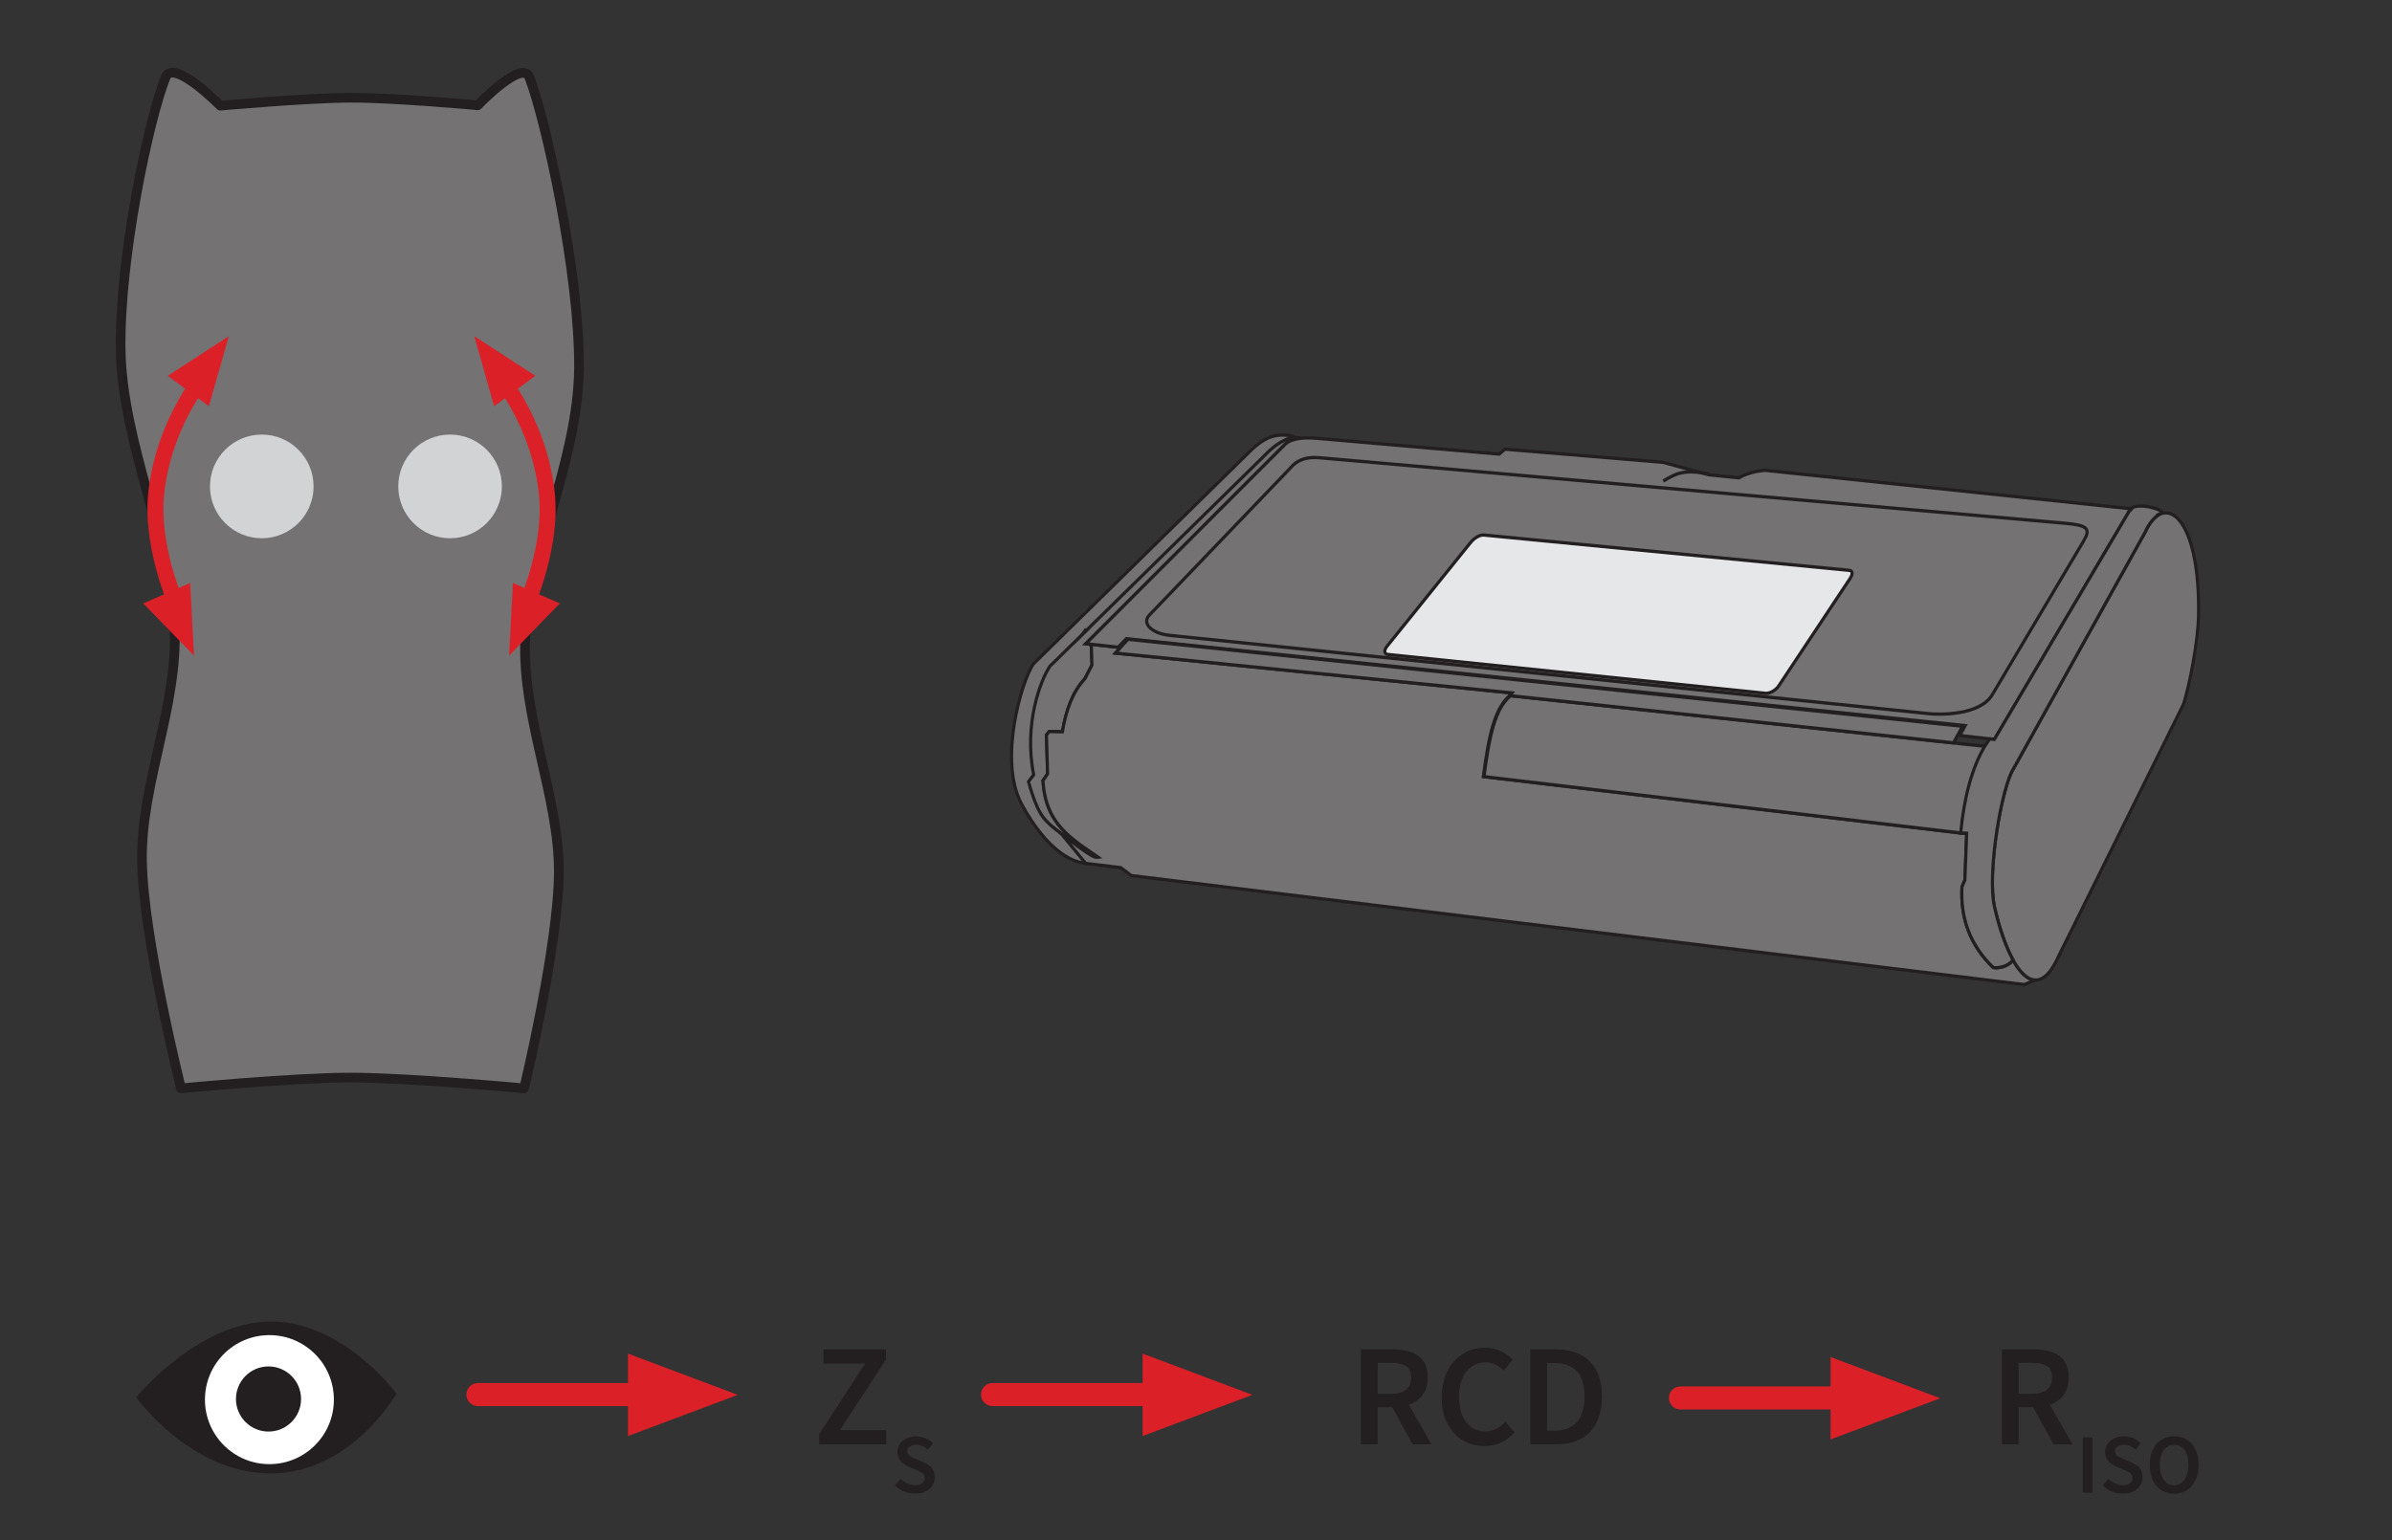 <?xml version="1.0" encoding="UTF-8" standalone="no"?>
<!DOCTYPE svg PUBLIC "-//W3C//DTD SVG 1.1//EN" "http://www.w3.org/Graphics/SVG/1.1/DTD/svg11.dtd">
<svg width="100%" height="100%" viewBox="0 0 500 322" version="1.1" xmlns="http://www.w3.org/2000/svg" xmlns:xlink="http://www.w3.org/1999/xlink" xml:space="preserve" xmlns:serif="http://www.serif.com/" style="fill-rule:evenodd;clip-rule:evenodd;stroke-miterlimit:22.926;">
    <rect x="0" y="0" width="500" height="322" fill="#333333" stroke="none"/>
    <g transform="matrix(1,0,0,1,-42154.8,-4161.43)">
        <g id="Artboard54" transform="matrix(1.128,0,0,1.078,-5452.85,-336.469)">
            <rect x="42193" y="4173.76" width="443.133" height="297.944" style="fill:none;"/>
            <g transform="matrix(0.717,0,0,0.751,40672.8,3018.34)">
                <g transform="matrix(1,0,0,1,-69.747,0)">
                    <g transform="matrix(4.018,0,0,4.237,1980.41,139.258)">
                        <path d="M136.994,357.21C137.343,356.901 137.695,356.663 138.037,356.522C138.302,356.413 138.561,356.372 138.806,356.353C139.023,356.336 140.129,356.393 139.378,356.573C140.196,357.101 140.747,358.741 140.682,362.089C140.651,363.649 140.117,366.284 139.72,367.468L128.35,381.558C126.356,383.725 123.764,381.707 122.154,378.836C120.662,376.173 122.15,371.381 122.912,370.31L136.994,357.21Z" style="fill:rgb(116,114,114);stroke:rgb(35,31,32);stroke-width:0.2px;"/>
                    </g>
                    <g transform="matrix(4.018,0,0,4.237,1980.41,132.672)">
                        <path d="M138.067,358.893C138.775,358.266 139.496,357.936 140.109,358.104L140.108,358.104C139.831,358.134 139.601,358.192 139.415,358.275L139.402,358.281L139.388,358.288L139.38,358.291L139.38,358.292L139.362,358.3L139.336,358.313L139.336,358.314L139.322,358.321L139.287,358.341L139.263,358.355L139.254,358.361L139.251,358.362L139.218,358.384L139.213,358.388L139.196,358.4C139.184,358.408 139.174,358.415 139.164,358.424L139.16,358.426L139.154,358.432L139.143,358.44L126.292,370.625L126.617,370.659L126.65,370.886L126.687,371.93L126.229,372.764C125.456,373.549 125.017,374.669 124.785,375.996L123.94,375.978L123.759,376.186L123.832,378.56L123.537,378.967C123.691,381.681 125.454,382.56 127.089,383.645C126.865,383.679 126.587,383.503 126.365,383.367C125.884,383.072 125.619,382.857 125.073,382.463C124.447,382.013 123.774,381.575 123.408,381.014C123.066,380.49 122.763,379.594 122.603,379.034L122.936,378.617C122.291,375.526 123.376,372.85 123.985,371.994L138.067,358.893Z" style="fill:rgb(116,114,114);stroke:rgb(35,31,32);stroke-width:0.2px;"/>
                    </g>
                    <g transform="matrix(4.018,0,0,4.237,1980.41,215.616)">
                        <path d="M126.106,350.443L126.27,350.209L126.349,350.217L126.106,350.443ZM128.997,350.78L128.899,350.741L128.365,351.263L126.617,351.081L126.65,351.308L126.687,352.352L126.229,353.186C125.456,353.971 125.017,355.091 124.785,356.418L123.94,356.4L123.759,356.608L123.832,358.983L123.537,359.39C123.691,362.103 125.454,362.982 127.089,364.067C126.865,364.101 126.587,363.925 126.365,363.789C125.884,363.494 125.619,363.279 125.073,362.886C124.953,362.799 124.831,362.713 124.71,362.627L126.278,364.439L128.545,364.703L129.208,365.182L186.662,371.828L187.351,371.556L187.35,371.551C186.852,371.527 186.363,371.065 185.922,370.31C185.661,370.751 184.889,370.848 184.654,370.783C183.161,369.415 182.542,367.761 182.649,365.869L182.835,365.461L182.951,362.602L182.565,362.586L151.86,359.147C152.211,356.626 152.586,354.988 153.566,354.214L154.278,354.286L154.278,354.127C153.903,354.088 153.692,354.061 153.701,354.05L128.2,351.621L128.997,350.78ZM184.96,367.934C185.012,368.11 185.065,368.282 185.12,368.45C185.065,368.282 185.012,368.11 184.96,367.934Z" style="fill:rgb(116,114,114);stroke:rgb(35,31,32);stroke-width:0.2px;"/>
                    </g>
                    <g transform="matrix(4.018,0,0,4.237,1980.41,184.704)">
                        <path d="M194.425,351.553C195.64,348.997 197.984,350.518 197.863,356.642C197.833,358.203 197.298,360.838 196.902,362.021L188.671,377.763C187.256,380.337 185.601,377.978 184.746,374.419C184.238,372.307 185.213,367.008 185.975,365.937L194.425,351.553Z" style="fill:rgb(116,114,114);stroke:rgb(35,31,32);stroke-width:0.2px;"/>
                    </g>
                    <g transform="matrix(3.998,0.426,0.404,-4.215,1837.03,3195.35)">
                        <path d="M153.218,366.353L183.923,366.353C183.224,364.953 182.905,363.048 182.912,360.937L152.017,361.274C152.112,363.817 152.321,365.484 153.218,366.353Z" style="fill:rgb(116,114,114);stroke:rgb(35,31,32);stroke-width:0.2px;"/>
                    </g>
                    <g transform="matrix(4.018,0,0,4.237,1980.41,102.438)">
                        <path d="M139.143,365.576C139.508,365.279 140.17,365.156 141.19,365.243L152.88,366.203L153.256,365.902L163.415,366.704L166.362,367.463L168.297,367.649C168.723,367.41 169.279,367.257 169.963,367.189L193.565,369.54L193.39,369.712L184.732,383.595L182.51,383.358L182.853,382.755L128.899,377.455L128.365,377.977L126.292,377.762L139.143,365.576Z" style="fill:rgb(116,114,114);stroke:rgb(35,31,32);stroke-width:0.2px;"/>
                    </g>
                    <g transform="matrix(4.018,0,0,4.237,1980.41,179.215)">
                        <path d="M195.184,351.858C194.912,352.055 194.647,352.381 194.425,352.849L185.975,367.232C185.213,368.303 184.238,373.603 184.746,375.715C185.052,376.987 185.46,378.106 185.922,378.901C185.661,379.343 184.889,379.44 184.654,379.375C183.161,378.007 182.542,376.353 182.649,374.461L182.835,374.053L182.951,371.194L182.565,371.178C182.771,369.077 183.279,367.214 184.115,365.891L184.434,365.441L184.732,365.473L193.39,351.59L193.565,351.418C193.643,351.189 194.396,351.247 194.588,351.281C194.808,351.32 195.374,351.442 195.526,351.622C195.577,351.682 195.134,351.774 195.184,351.858Z" style="fill:rgb(116,114,114);stroke:rgb(35,31,32);stroke-width:0.2px;"/>
                    </g>
                    <g transform="matrix(4.018,0,0,4.237,1980.41,155.598)">
                        <path d="M128.997,364.946L182.686,370.246L182.1,371.258L153.557,368.379L153.701,368.216L128.2,365.787L128.997,364.946Z" style="fill:rgb(116,114,114);stroke:rgb(35,31,32);stroke-width:0.2px;"/>
                    </g>
                    <g transform="matrix(4.018,0,0,4.237,1980.41,101.24)">
                        <path d="M141.311,366.706L189.278,370.701C190.743,370.823 190.943,371.032 190.466,371.793L184.597,381.153C183.793,382.435 181.189,382.373 180.539,382.31L131.671,377.533C130.564,377.425 129.858,376.813 130.376,376.301L139.446,367.337C139.573,367.211 140.023,366.599 141.311,366.706Z" style="fill:rgb(116,114,114);stroke:rgb(35,31,32);stroke-width:0.2px;"/>
                    </g>
                    <g transform="matrix(4.018,0,0,4.237,1980.41,115.874)">
                        <path d="M151.89,367.965L175.389,370.117C175.633,370.139 175.638,370.346 175.446,370.621L170.85,377.175C170.658,377.449 170.26,377.637 170.017,377.614L145.725,375.247C145.481,375.223 145.451,374.999 145.668,374.743L151.057,368.403C151.274,368.148 151.646,367.942 151.89,367.965Z" style="fill:rgb(230,231,232);stroke:rgb(35,31,32);stroke-width:0.2px;"/>
                    </g>
                    <g transform="matrix(-3.975,0.618,0.586,4.191,3075.09,-40.075)">
                        <path d="M163.405,381.352C165.008,380.831 165.506,380.997 166.411,381.352" style="fill:none;fill-rule:nonzero;stroke:rgb(35,31,32);stroke-width:0.2px;"/>
                    </g>
                </g>
                <g>
                    <g transform="matrix(1,0,0,1,105.97,435.617)">
                        <path d="M2078.29,1382.24C2078.29,1382.24 2107.44,1379.45 2122.06,1379.45C2136.84,1379.45 2166.95,1382.24 2166.95,1382.24C2166.95,1382.24 2175.88,1345.18 2175.93,1326.29C2175.97,1306.96 2166.42,1286.46 2167.23,1266.26C2168.1,1244.57 2180.96,1219.98 2181.14,1196.16C2181.32,1171.97 2172.66,1132.37 2168.3,1121.07C2166.48,1116.35 2154.98,1128.33 2154.98,1128.33C2154.98,1128.33 2133.2,1126.36 2122.29,1126.38C2111.19,1126.4 2088.43,1128.43 2088.43,1128.43C2088.43,1128.43 2076.32,1116.15 2074.31,1121.07C2070.02,1131.59 2062.29,1167.87 2062.68,1191.58C2063.07,1215.3 2075.72,1241.38 2076.64,1263.35C2077.48,1283.54 2067.91,1303.56 2068.19,1323.37C2068.46,1343.19 2078.29,1382.24 2078.29,1382.24Z" style="fill:rgb(116,114,114);stroke:rgb(35,31,32);stroke-width:2.5px;stroke-linecap:round;stroke-linejoin:round;stroke-miterlimit:2;"/>
                    </g>
                    <g transform="matrix(1,0,0,1,94.205,435.617)">
                        <circle cx="2110.92" cy="1226.77" r="13.39" style="fill:rgb(209,211,212);"/>
                    </g>
                    <g transform="matrix(1,0,0,1,142.868,435.617)">
                        <circle cx="2110.92" cy="1226.77" r="13.39" style="fill:rgb(209,211,212);"/>
                    </g>
                    <g transform="matrix(0.994,0.112,-0.112,0.994,256.441,211.017)">
                        <g transform="matrix(0.822,0,0,0.822,363.484,219.857)">
                            <path d="M2090.06,1186.44C2090.06,1186.44 2077.79,1203.16 2077.79,1226.77C2077.79,1245.43 2090.06,1264.66 2090.06,1264.66" style="fill:none;stroke:rgb(220,32,40);stroke-width:5px;stroke-linecap:round;stroke-linejoin:round;stroke-miterlimit:2;"/>
                        </g>
                        <g transform="matrix(0.964,0.557,-0.557,0.964,711.21,-1133.53)">
                            <path d="M2111.15,1186.44L2117.09,1202.25L2105.22,1202.25L2111.15,1186.44Z" style="fill:rgb(220,32,40);"/>
                        </g>
                        <g transform="matrix(-0.964,0.557,-0.557,-0.964,4781.81,1236.9)">
                            <path d="M2111.15,1186.44L2117.09,1202.25L2105.22,1202.25L2111.15,1186.44Z" style="fill:rgb(220,32,40);"/>
                        </g>
                    </g>
                    <g transform="matrix(-0.994,0.112,0.112,0.994,4200.2,211.017)">
                        <g transform="matrix(0.822,0,0,0.822,363.484,219.857)">
                            <path d="M2090.06,1186.44C2090.06,1186.44 2077.79,1203.16 2077.79,1226.77C2077.79,1245.43 2090.06,1264.66 2090.06,1264.66" style="fill:none;stroke:rgb(220,32,40);stroke-width:5px;stroke-linecap:round;stroke-linejoin:round;stroke-miterlimit:2;"/>
                        </g>
                        <g transform="matrix(0.964,0.557,-0.557,0.964,711.21,-1133.53)">
                            <path d="M2111.15,1186.44L2117.09,1202.25L2105.22,1202.25L2111.15,1186.44Z" style="fill:rgb(220,32,40);"/>
                        </g>
                        <g transform="matrix(-0.964,0.557,-0.557,-0.964,4781.81,1236.9)">
                            <path d="M2111.15,1186.44L2117.09,1202.25L2105.22,1202.25L2111.15,1186.44Z" style="fill:rgb(220,32,40);"/>
                        </g>
                    </g>
                </g>
                <g transform="matrix(1,0,0,1,125.609,466.662)">
                    <path d="M2047.05,1430.96C2047.05,1430.96 2063.15,1411.4 2081.85,1411.4C2100.54,1411.4 2114.35,1430.02 2114.35,1430.02C2114.35,1430.02 2102.65,1450.64 2081.83,1450.64C2061.01,1450.64 2047.05,1430.96 2047.05,1430.96Z" style="fill:rgb(35,31,32);"/>
                </g>
                <g transform="matrix(1.329,0,0,1.329,-560.08,-100.835)">
                    <circle cx="2082.15" cy="1504.2" r="12.537" style="fill:white;"/>
                </g>
                <g transform="matrix(0.671,0,0,0.671,809.741,888.763)">
                    <circle cx="2082.15" cy="1504.2" r="12.537" style="fill:rgb(35,31,32);"/>
                </g>
                <g transform="matrix(0.714,0,0,0.714,638.013,541.998)">
                    <path d="M2273.07,1897.68L2347.2,1897.68" style="fill:none;stroke:rgb(220,32,40);stroke-width:8.33px;stroke-linecap:round;stroke-linejoin:round;stroke-miterlimit:2;"/>
                    <g transform="matrix(2.5053e-16,-2.512,-2.512,-2.5053e-16,5347.45,7200.99)">
                        <path d="M2111.15,1186.44L2117.09,1202.25L2105.22,1202.25L2111.15,1186.44Z" style="fill:rgb(220,32,40);"/>
                    </g>
                </g>
                <g transform="matrix(0.714,0,0,0.714,771.018,541.998)">
                    <path d="M2273.07,1897.68L2347.2,1897.68" style="fill:none;stroke:rgb(220,32,40);stroke-width:8.33px;stroke-linecap:round;stroke-linejoin:round;stroke-miterlimit:2;"/>
                    <g transform="matrix(2.5053e-16,-2.512,-2.512,-2.5053e-16,5347.45,7200.99)">
                        <path d="M2111.15,1186.44L2117.09,1202.25L2105.22,1202.25L2111.15,1186.44Z" style="fill:rgb(220,32,40);"/>
                    </g>
                </g>
                <g transform="matrix(0.714,0,0,0.714,948.808,542.874)">
                    <path d="M2273.07,1897.68L2347.2,1897.68" style="fill:none;stroke:rgb(220,32,40);stroke-width:8.33px;stroke-linecap:round;stroke-linejoin:round;stroke-miterlimit:2;"/>
                    <g transform="matrix(2.5053e-16,-2.512,-2.512,-2.5053e-16,5347.45,7200.99)">
                        <path d="M2111.15,1186.44L2117.09,1202.25L2105.22,1202.25L2111.15,1186.44Z" style="fill:rgb(220,32,40);"/>
                    </g>
                </g>
                <g transform="matrix(1,0,0,1,-74.539,-10.45)">
                    <path d="M2423.73,1920.24L2423.73,1917.62L2435.58,1899.39L2424.82,1899.39L2424.82,1895.72L2440.98,1895.72L2440.98,1898.34L2429.1,1916.57L2441.06,1916.57L2441.06,1920.24L2423.73,1920.24Z" style="fill:rgb(35,31,32);fill-rule:nonzero;"/>
                    <path d="M2448.47,1932.99C2447.51,1932.99 2446.58,1932.81 2445.68,1932.45C2444.79,1932.08 2444,1931.56 2443.31,1930.89L2444.8,1929.17C2445.31,1929.65 2445.89,1930.04 2446.55,1930.34C2447.2,1930.63 2447.86,1930.79 2448.52,1930.79C2449.33,1930.79 2449.95,1930.62 2450.37,1930.28C2450.8,1929.95 2451.01,1929.5 2451.01,1928.95C2451.01,1928.35 2450.8,1927.92 2450.39,1927.66C2449.97,1927.4 2449.44,1927.13 2448.8,1926.85L2446.83,1926C2446.37,1925.79 2445.91,1925.53 2445.47,1925.21C2445.02,1924.89 2444.66,1924.48 2444.37,1923.99C2444.09,1923.49 2443.95,1922.89 2443.95,1922.19C2443.95,1921.43 2444.16,1920.75 2444.57,1920.15C2444.99,1919.54 2445.55,1919.06 2446.28,1918.71C2447,1918.35 2447.82,1918.17 2448.76,1918.17C2449.59,1918.17 2450.39,1918.33 2451.16,1918.66C2451.93,1918.99 2452.6,1919.43 2453.15,1919.98L2451.86,1921.6C2451.41,1921.22 2450.93,1920.92 2450.43,1920.71C2449.93,1920.49 2449.37,1920.38 2448.76,1920.38C2448.09,1920.38 2447.54,1920.53 2447.13,1920.83C2446.71,1921.12 2446.51,1921.54 2446.51,1922.06C2446.51,1922.43 2446.61,1922.73 2446.82,1922.97C2447.03,1923.21 2447.31,1923.41 2447.66,1923.58C2448.01,1923.75 2448.39,1923.91 2448.78,1924.07L2450.72,1924.88C2451.57,1925.25 2452.26,1925.72 2452.8,1926.31C2453.34,1926.9 2453.61,1927.72 2453.61,1928.75C2453.61,1929.52 2453.41,1930.23 2453,1930.87C2452.59,1931.51 2452,1932.03 2451.24,1932.41C2450.47,1932.8 2449.55,1932.99 2448.47,1932.99Z" style="fill:rgb(35,31,32);fill-rule:nonzero;"/>
                </g>
                <g transform="matrix(1,0,0,1,229.493,-10.45)">
                    <path d="M2425.35,1920.24L2425.35,1895.72L2433.63,1895.72C2435.33,1895.72 2436.86,1895.94 2438.23,1896.39C2439.59,1896.84 2440.66,1897.6 2441.45,1898.66C2442.24,1899.72 2442.63,1901.17 2442.63,1902.99C2442.63,1904.87 2442.19,1906.38 2441.3,1907.53C2440.41,1908.68 2439.23,1909.51 2437.76,1910.01L2443.61,1920.24L2438.73,1920.24L2433.45,1910.64L2429.7,1910.64L2429.7,1920.24L2425.35,1920.24ZM2429.7,1907.19L2433.18,1907.19C2434.86,1907.19 2436.14,1906.84 2437.03,1906.12C2437.91,1905.41 2438.36,1904.37 2438.36,1902.99C2438.36,1901.59 2437.91,1900.61 2437.03,1900.05C2436.14,1899.49 2434.86,1899.2 2433.18,1899.2L2429.7,1899.2L2429.7,1907.19Z" style="fill:rgb(35,31,32);fill-rule:nonzero;"/>
                    <rect x="2446.25" y="1918.43" width="2.536" height="14.298" style="fill:rgb(35,31,32);fill-rule:nonzero;"/>
                    <path d="M2456.59,1932.99C2455.63,1932.99 2454.7,1932.81 2453.8,1932.45C2452.9,1932.08 2452.11,1931.56 2451.43,1930.89L2452.91,1929.17C2453.43,1929.65 2454.01,1930.04 2454.66,1930.34C2455.32,1930.63 2455.98,1930.79 2456.63,1930.79C2457.45,1930.79 2458.07,1930.62 2458.49,1930.28C2458.91,1929.95 2459.12,1929.5 2459.12,1928.95C2459.12,1928.35 2458.92,1927.92 2458.5,1927.66C2458.09,1927.4 2457.56,1927.13 2456.92,1926.85L2454.95,1926C2454.48,1925.79 2454.03,1925.53 2453.58,1925.21C2453.14,1924.89 2452.77,1924.48 2452.49,1923.99C2452.2,1923.49 2452.06,1922.89 2452.06,1922.19C2452.06,1921.43 2452.27,1920.75 2452.68,1920.15C2453.1,1919.54 2453.67,1919.06 2454.39,1918.71C2455.11,1918.35 2455.94,1918.17 2456.87,1918.17C2457.7,1918.17 2458.5,1918.33 2459.28,1918.66C2460.05,1918.99 2460.71,1919.43 2461.27,1919.98L2459.98,1921.6C2459.53,1921.22 2459.05,1920.92 2458.54,1920.71C2458.04,1920.49 2457.48,1920.38 2456.87,1920.38C2456.2,1920.38 2455.66,1920.53 2455.24,1920.83C2454.83,1921.12 2454.62,1921.54 2454.62,1922.06C2454.62,1922.43 2454.73,1922.73 2454.94,1922.97C2455.15,1923.21 2455.43,1923.41 2455.78,1923.58C2456.13,1923.75 2456.5,1923.91 2456.89,1924.07L2458.84,1924.88C2459.68,1925.25 2460.38,1925.72 2460.92,1926.31C2461.46,1926.9 2461.72,1927.72 2461.72,1928.75C2461.72,1929.52 2461.52,1930.23 2461.11,1930.87C2460.7,1931.51 2460.12,1932.03 2459.35,1932.41C2458.59,1932.8 2457.67,1932.99 2456.59,1932.99Z" style="fill:rgb(35,31,32);fill-rule:nonzero;"/>
                    <path d="M2469.88,1932.99C2468.64,1932.99 2467.55,1932.69 2466.6,1932.09C2465.65,1931.48 2464.91,1930.62 2464.38,1929.51C2463.85,1928.39 2463.58,1927.06 2463.58,1925.52C2463.58,1923.97 2463.85,1922.65 2464.38,1921.56C2464.91,1920.47 2465.65,1919.63 2466.6,1919.04C2467.55,1918.46 2468.64,1918.17 2469.88,1918.17C2471.13,1918.17 2472.23,1918.46 2473.18,1919.04C2474.13,1919.63 2474.87,1920.47 2475.4,1921.56C2475.93,1922.65 2476.2,1923.97 2476.2,1925.52C2476.2,1927.06 2475.93,1928.39 2475.4,1929.51C2474.87,1930.62 2474.13,1931.48 2473.18,1932.09C2472.23,1932.69 2471.13,1932.99 2469.88,1932.99ZM2469.88,1930.79C2471,1930.79 2471.9,1930.31 2472.57,1929.35C2473.24,1928.4 2473.58,1927.12 2473.58,1925.52C2473.58,1923.91 2473.24,1922.65 2472.57,1921.74C2471.9,1920.83 2471,1920.38 2469.88,1920.38C2468.76,1920.38 2467.86,1920.83 2467.19,1921.74C2466.52,1922.65 2466.18,1923.91 2466.18,1925.52C2466.18,1927.12 2466.52,1928.4 2467.19,1929.35C2467.86,1930.31 2468.76,1930.79 2469.88,1930.79Z" style="fill:rgb(35,31,32);fill-rule:nonzero;"/>
                </g>
                <g transform="matrix(1,0,0,1,63.831,-10.45)">
                    <path d="M2425.35,1920.24L2425.35,1895.72L2433.63,1895.72C2435.33,1895.72 2436.86,1895.94 2438.23,1896.39C2439.59,1896.84 2440.66,1897.6 2441.45,1898.66C2442.24,1899.72 2442.63,1901.17 2442.63,1902.99C2442.63,1904.87 2442.19,1906.38 2441.3,1907.53C2440.41,1908.68 2439.23,1909.51 2437.76,1910.01L2443.61,1920.24L2438.73,1920.24L2433.45,1910.64L2429.7,1910.64L2429.7,1920.24L2425.35,1920.24ZM2429.7,1907.19L2433.18,1907.19C2434.86,1907.19 2436.14,1906.84 2437.03,1906.12C2437.91,1905.41 2438.36,1904.37 2438.36,1902.99C2438.36,1901.59 2437.91,1900.61 2437.03,1900.05C2436.14,1899.49 2434.86,1899.2 2433.18,1899.2L2429.7,1899.2L2429.7,1907.19Z" style="fill:rgb(35,31,32);fill-rule:nonzero;"/>
                    <path d="M2457.33,1920.69C2455.28,1920.69 2453.42,1920.2 2451.74,1919.23C2450.07,1918.26 2448.74,1916.82 2447.75,1914.94C2446.76,1913.05 2446.27,1910.76 2446.27,1908.06C2446.27,1905.38 2446.78,1903.09 2447.79,1901.17C2448.8,1899.26 2450.16,1897.8 2451.86,1896.79C2453.56,1895.77 2455.43,1895.27 2457.48,1895.27C2459.03,1895.27 2460.41,1895.58 2461.61,1896.2C2462.81,1896.83 2463.8,1897.56 2464.57,1898.38L2462.24,1901.19C2461.62,1900.54 2460.93,1900.02 2460.16,1899.64C2459.4,1899.25 2458.55,1899.06 2457.6,1899.06C2456.27,1899.06 2455.09,1899.41 2454.05,1900.12C2453.01,1900.84 2452.2,1901.86 2451.61,1903.18C2451.03,1904.51 2450.73,1906.09 2450.73,1907.94C2450.73,1910.74 2451.35,1912.94 2452.57,1914.52C2453.8,1916.11 2455.43,1916.9 2457.48,1916.9C2458.58,1916.9 2459.56,1916.67 2460.41,1916.21C2461.26,1915.75 2462.03,1915.14 2462.73,1914.39L2465.06,1917.13C2464.06,1918.28 2462.91,1919.16 2461.63,1919.77C2460.34,1920.39 2458.91,1920.69 2457.33,1920.69Z" style="fill:rgb(35,31,32);fill-rule:nonzero;"/>
                    <path d="M2469.14,1920.24L2469.14,1895.72L2475.71,1895.72C2479.46,1895.72 2482.38,1896.73 2484.48,1898.76C2486.58,1900.78 2487.63,1903.82 2487.63,1907.87C2487.63,1911.94 2486.6,1915.02 2484.52,1917.11C2482.45,1919.2 2479.58,1920.24 2475.93,1920.24L2469.14,1920.24ZM2473.49,1916.72L2475.41,1916.72C2477.88,1916.72 2479.8,1916 2481.14,1914.56C2482.49,1913.12 2483.17,1910.89 2483.17,1907.87C2483.17,1904.87 2482.49,1902.68 2481.14,1901.31C2479.8,1899.93 2477.88,1899.24 2475.41,1899.24L2473.49,1899.24L2473.49,1916.72Z" style="fill:rgb(35,31,32);fill-rule:nonzero;"/>
                </g>
            </g>
        </g>
    </g>
</svg>

